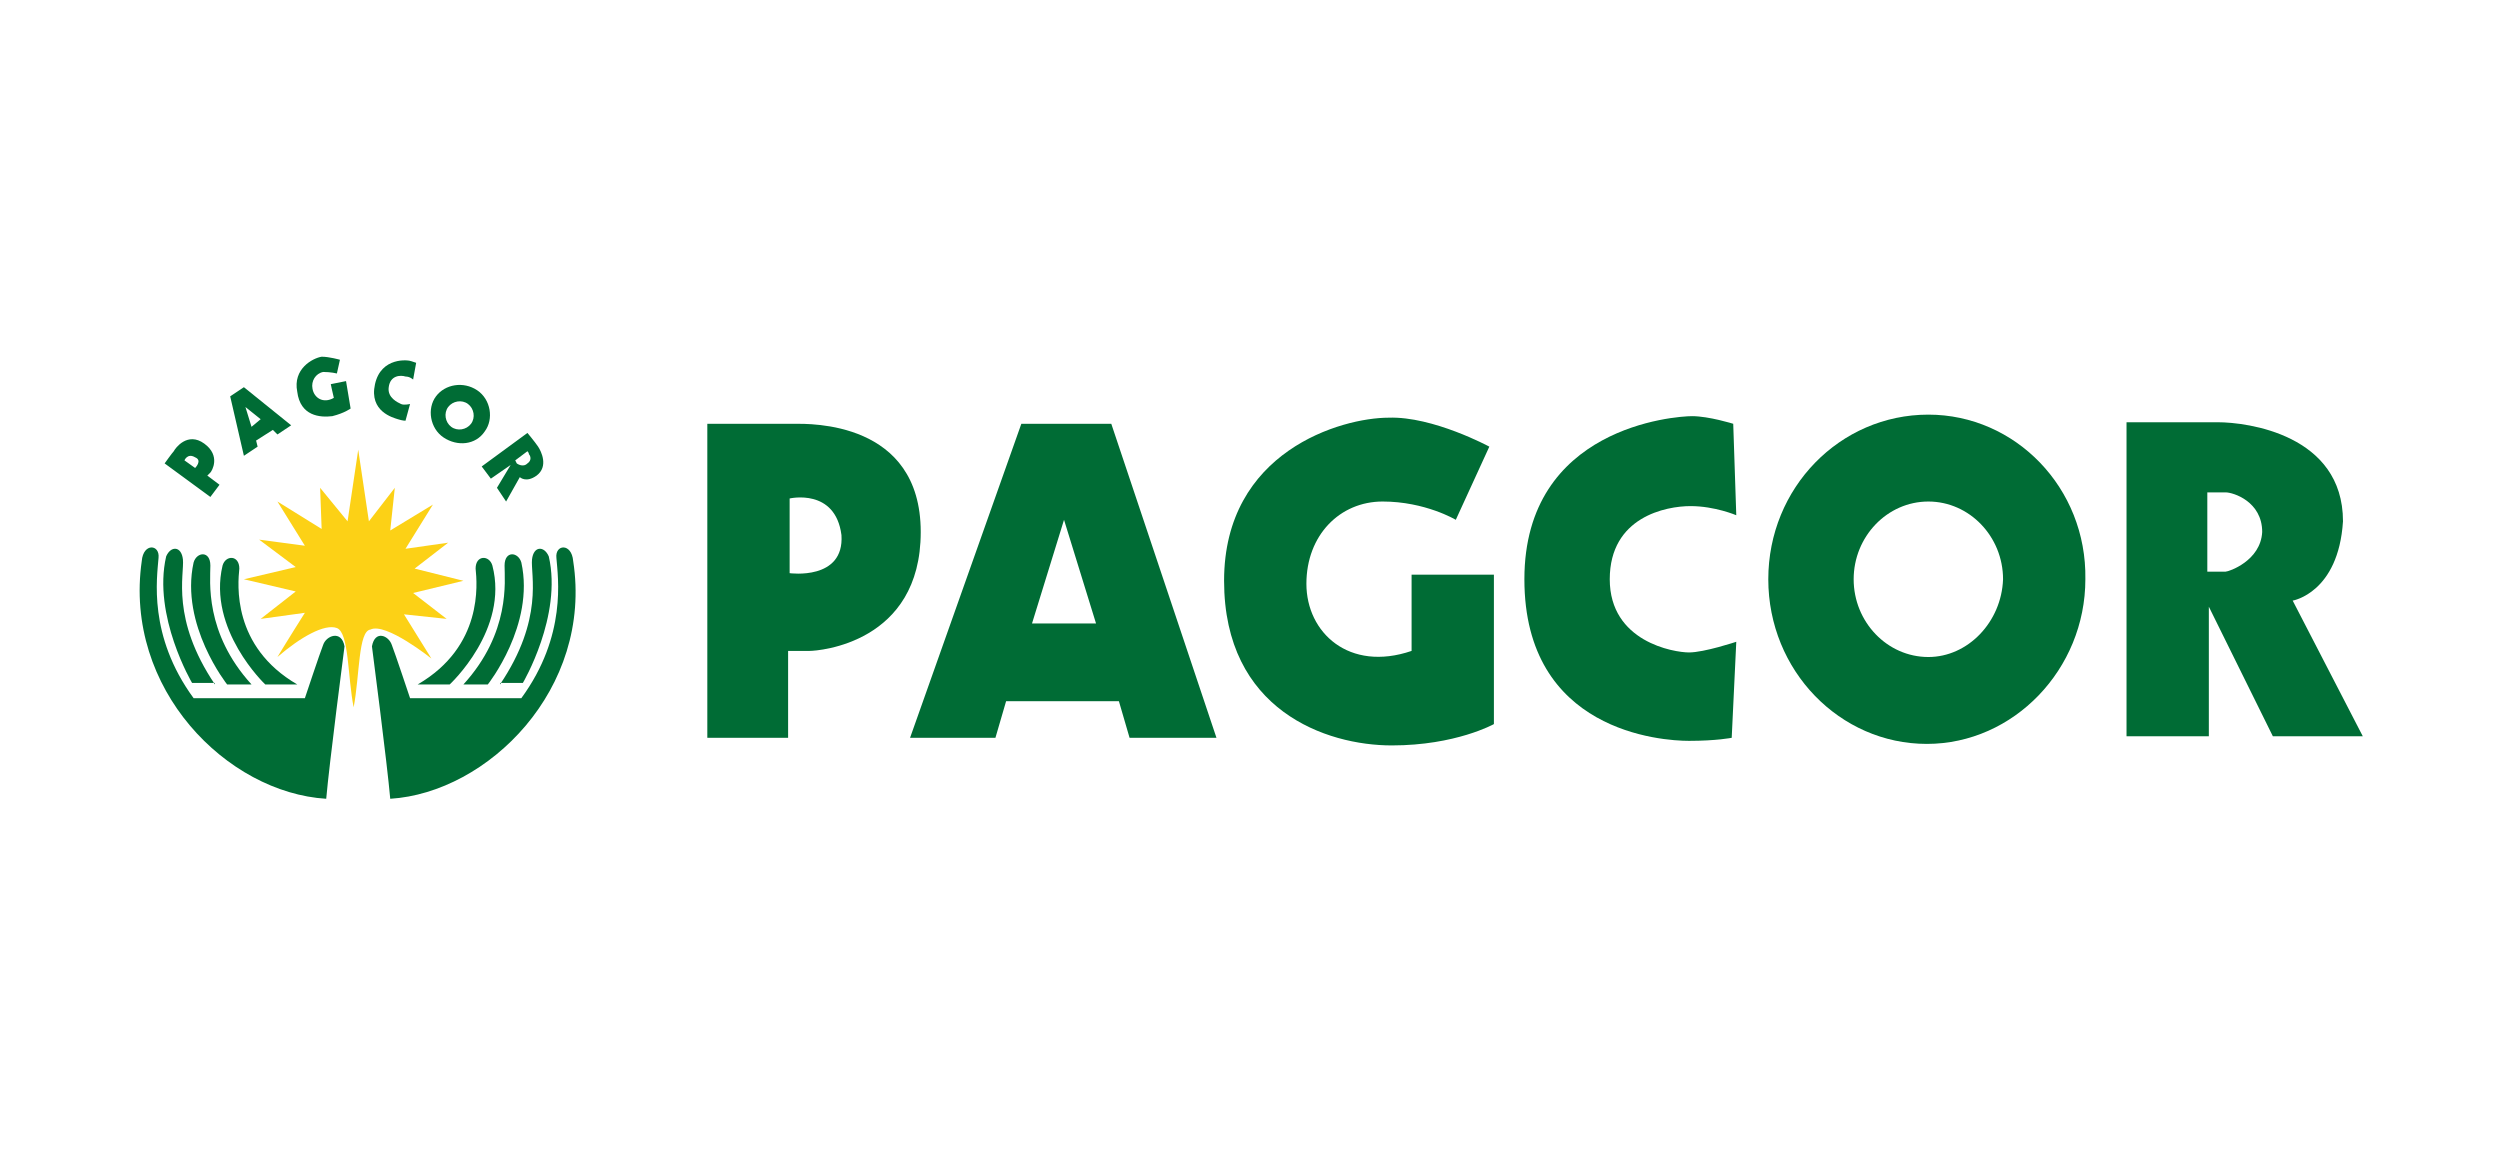 <?xml version="1.0" encoding="utf-8"?>
<!-- Generator: Adobe Illustrator 21.1.0, SVG Export Plug-In . SVG Version: 6.00 Build 0)  -->
<svg version="1.0" id="pagcor" xmlns="http://www.w3.org/2000/svg" xmlns:xlink="http://www.w3.org/1999/xlink" x="0px" y="0px"
	 viewBox="0 0 164 76" style="enable-background:new 0 0 164 76;" xml:space="preserve">
<style type="text/css">
	.st0{fill:#006C35;}
	.st1{fill:#FCD116;}
</style>
<g>
	<path class="st0" d="M52.1,27.8c-1,0-5.7,0-5.7,0v20.6h5.3v-5.7c0,0,0.9,0,1.4,0c0.6,0,7.3-0.5,7.3-7.8S53.1,27.8,52.1,27.8z
		 M51.8,37.6v-4.9c0,0,3-0.7,3.4,2.4C55.4,38.1,51.8,37.6,51.8,37.6z"/>
	<path class="st0" d="M72.9,27.8H67l-7.3,20.6h5.6l0.7-2.4h7.4l0.7,2.4h5.7L72.9,27.8z M67.7,40.9l2.1-6.8l2.1,6.8H67.7z"/>
	<path class="st0" d="M97.7,29.3l-2.2,4.8c0,0-2-1.2-4.8-1.2s-5,2.2-5,5.4c0,3.2,2.8,5.8,6.9,4.4c0-2.1,0-5,0-5h5.4v9.8
		c0,0-2.5,1.4-6.7,1.4c-4.3,0-11-2.3-11-10.8s7.7-10.7,10.8-10.7C94,27.3,97.7,29.3,97.7,29.3z"/>
	<path class="st0" d="M113.7,27.8l0.2,6c0,0-1.4-0.6-3-0.6c-1.6,0-5.3,0.7-5.3,4.8s4.2,4.8,5.2,4.8s3.1-0.7,3.1-0.7l-0.3,6.3
		c0,0-1,0.2-2.8,0.2c-1.8,0-10.8-0.6-10.8-10.6s9.9-10.7,11-10.7S113.7,27.8,113.7,27.8z"/>
	<path class="st0" d="M126.5,27.2C120.7,27.2,116,32,116,38c0,6,4.7,10.8,10.4,10.8c5.7,0,10.4-4.9,10.4-10.8
		C136.9,32,132.2,27.2,126.5,27.2z M126.5,43.1c-2.7,0-4.9-2.3-4.9-5.1c0-2.8,2.2-5.1,4.9-5.1c2.7,0,4.9,2.3,4.9,5.1
		C131.3,40.8,129.1,43.1,126.5,43.1z"/>
	<path class="st0" d="M150.4,39.4c0,0,3-0.5,3.3-5.2c0-5.7-6.3-6.5-8.2-6.5s-6,0-6,0v20.6h5.4v-8.5l4.2,8.5h5.9L150.4,39.4z
		 M146,37.5c-0.2,0-1.2,0-1.2,0v-5.2c0,0,0.6,0,1.2,0c0.5,0,2.4,0.6,2.4,2.6C148.3,36.8,146.2,37.5,146,37.5z"/>
</g>
<g>
	<path class="st0" d="M11.4,29.6c-0.1,0.1-0.6,0.8-0.6,0.8l3,2.2l0.6-0.8l-0.8-0.6c0,0,0.1-0.1,0.2-0.2c0.1-0.1,0.7-1.1-0.4-1.9
		C12.3,28.3,11.5,29.4,11.4,29.6z M12.8,30.7l-0.7-0.5c0,0,0.2-0.5,0.7-0.2C13.3,30.2,12.8,30.7,12.8,30.7z"/>
	<path class="st0" d="M16,25.4L15.1,26l0.9,3.9l0.9-0.6l-0.1-0.4l1.1-0.7l0.3,0.3l0.9-0.6L16,25.4z M16.5,28l-0.4-1.3l1,0.8L16.5,28
		z"/>
	<path class="st0" d="M22.3,23.6l-0.2,0.9c0,0-0.4-0.1-0.9-0.1c-0.5,0.1-0.8,0.6-0.7,1.1c0.1,0.6,0.7,1,1.4,0.6
		c-0.1-0.4-0.2-0.9-0.2-0.9l1-0.2l0.3,1.8c0,0-0.4,0.3-1.2,0.5c-0.8,0.1-2.1,0-2.3-1.6c-0.3-1.5,1-2.2,1.6-2.3
		C21.6,23.4,22.3,23.6,22.3,23.6z"/>
	<path class="st0" d="M27.3,23.8l-0.2,1.1c0,0-0.2-0.2-0.5-0.2c-0.3-0.1-1-0.1-1.1,0.7c-0.1,0.7,0.6,1,0.8,1.1s0.6,0,0.6,0l-0.3,1.1
		c0,0-0.2,0-0.5-0.1c-0.3-0.1-1.9-0.5-1.5-2.3s2.2-1.6,2.4-1.5C27,23.7,27.3,23.8,27.3,23.8z"/>
	<path class="st0" d="M28.6,26c-0.6,0.8-0.4,2.1,0.5,2.7c0.9,0.6,2.1,0.5,2.7-0.4c0.6-0.8,0.4-2.1-0.5-2.7S29.2,25.2,28.6,26z
		 M30.9,27.8c-0.3,0.4-0.9,0.5-1.3,0.2c-0.4-0.3-0.5-0.9-0.2-1.3c0.3-0.4,0.9-0.5,1.3-0.2C31.1,26.8,31.2,27.4,30.9,27.8z"/>
	<path class="st0" d="M34.1,31.3c0,0,0.4,0.4,1.1-0.1c0.8-0.6,0.3-1.6,0.1-1.9s-0.7-0.9-0.7-0.9l-3,2.2l0.6,0.8l1.3-0.9L32.6,32
		l0.6,0.9L34.1,31.3z M33.9,30.4c0,0-0.1-0.2-0.1-0.2l0.8-0.6c0,0,0.1,0.1,0.1,0.2c0.1,0.1,0.2,0.4-0.1,0.6
		C34.3,30.7,33.9,30.4,33.9,30.4z"/>
</g>
<path class="st1" d="M23.5,29.5l0.7,4.7l1.7-2.2l-0.3,2.8l2.8-1.7l-1.8,2.9l2.8-0.4l-2.2,1.7l3.2,0.8l-3.3,0.8l2.2,1.7l-2.8-0.3
	l1.8,2.9c0,0-3-2.4-4-1.9c-0.8,0.1-0.7,3-1.1,5.1c-0.4-2-0.3-4.9-1.1-5.2s-2.4,0.6-3.9,1.9c0.6-1,1.8-2.9,1.8-2.9l-2.9,0.4l2.3-1.8
	l-3.4-0.8l3.4-0.8l-2.4-1.8l3,0.4l-1.8-2.9l2.9,1.8L21,32l1.8,2.2L23.5,29.5z"/>
<g>
	<path class="st0" d="M21.2,42.3C21,42.8,20,45.8,20,45.8s-4.8,0-7.3,0c-3-4.1-2.4-7.9-2.3-9.2c0.1-0.9-1-1-1.1,0.2
		C8.1,45.2,14.9,52,21.4,52.4c0.2-2.3,1.2-10,1.2-10C22.4,41.3,21.4,41.7,21.2,42.3z"/>
	<path class="st0" d="M14.1,44.9c-2.9-4.3-2-7.2-2.1-8.2c-0.1-0.9-0.8-0.9-1.1-0.2c-0.9,3.9,1.7,8.3,1.7,8.3H14.1z"/>
	<path class="st0" d="M16.5,44.9c-3.1-3.4-2.7-6.8-2.7-7.8c0-1-0.9-0.9-1.1-0.2c-0.9,4.1,2.2,8,2.2,8H16.5z"/>
	<path class="st0" d="M17.4,44.9h2.1c-4.3-2.5-3.9-6.6-3.8-7.6c0-0.9-0.9-0.9-1.1-0.2C13.6,41.3,17.4,44.9,17.4,44.9z"/>
</g>
<g>
	<path class="st0" d="M25.7,42.3c0.2,0.5,1.2,3.5,1.2,3.5s4.8,0,7.3,0c3-4.1,2.4-7.9,2.3-9.2c-0.1-0.9,1-1,1.1,0.2
		C38.9,45.2,32,52,25.6,52.4c-0.2-2.3-1.2-10-1.2-10C24.6,41.3,25.5,41.7,25.7,42.3z"/>
	<path class="st0" d="M32.8,44.9c2.9-4.3,2-7.2,2.1-8.2c0.1-0.9,0.8-0.9,1.1-0.2c0.9,3.9-1.7,8.3-1.7,8.3H32.8z"/>
	<path class="st0" d="M30.4,44.9c3.1-3.4,2.7-6.8,2.7-7.8c0-1,0.9-0.9,1.1-0.2c0.9,4.1-2.2,8-2.2,8H30.4z"/>
	<path class="st0" d="M29.5,44.9h-2.1c4.3-2.5,3.9-6.6,3.8-7.6c0-0.9,0.9-0.9,1.1-0.2C33.4,41.3,29.5,44.9,29.5,44.9z"/>
</g>
</svg>
